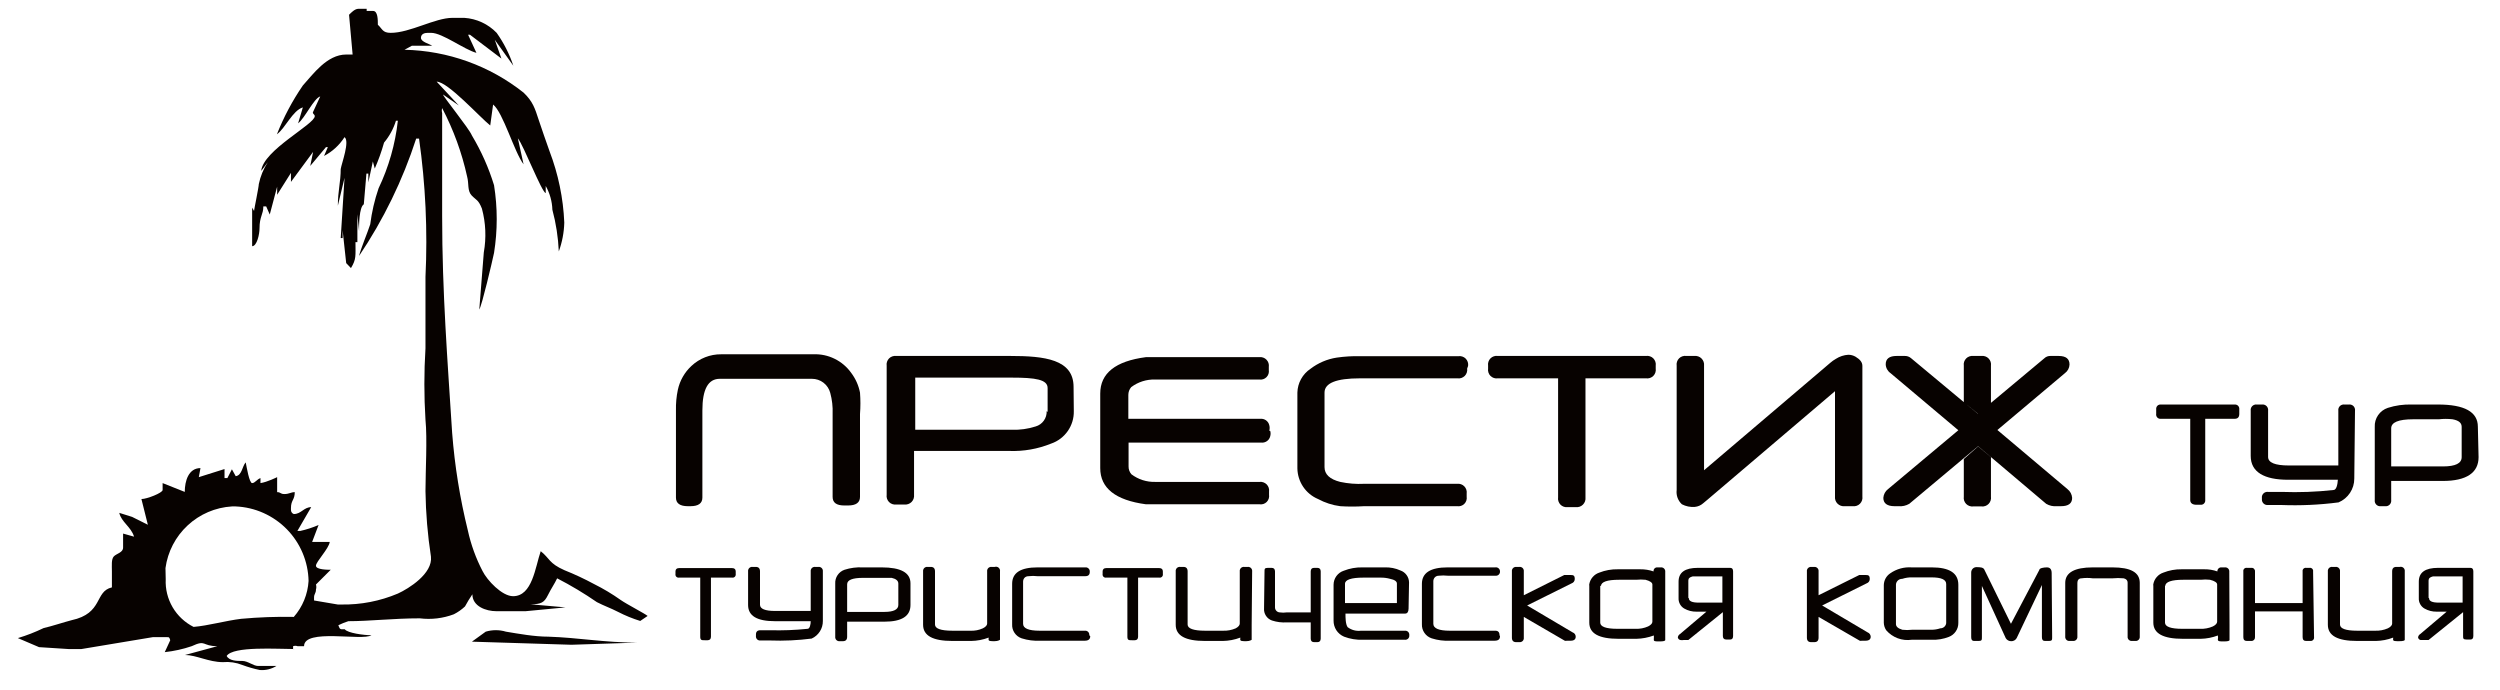 <?xml version="1.0" encoding="UTF-8"?> <svg xmlns="http://www.w3.org/2000/svg" width="105" height="29" viewBox="0 0 105 29" fill="none"><path d="M44 17.3V16.3C44 15.94 43.5 15.86 42.49 15.86H38.44V18.05H42.5C42.839 18.061 43.177 18.014 43.5 17.91C43.637 17.87 43.757 17.785 43.84 17.669C43.923 17.553 43.966 17.413 43.96 17.27M45.1 17.27C45.106 17.568 45.017 17.86 44.846 18.104C44.675 18.349 44.432 18.533 44.15 18.63C43.592 18.856 42.992 18.962 42.39 18.94H38.39V20.78C38.396 20.835 38.39 20.892 38.372 20.944C38.353 20.997 38.324 21.045 38.284 21.084C38.245 21.123 38.197 21.154 38.144 21.172C38.092 21.19 38.035 21.196 37.98 21.19H37.64C37.585 21.197 37.529 21.191 37.477 21.172C37.425 21.154 37.377 21.124 37.338 21.084C37.3 21.044 37.271 20.996 37.254 20.944C37.236 20.891 37.232 20.835 37.24 20.78V15.36C37.232 15.305 37.236 15.249 37.254 15.196C37.271 15.144 37.3 15.096 37.338 15.056C37.377 15.016 37.425 14.986 37.477 14.968C37.529 14.949 37.585 14.943 37.64 14.95H42.43C43.87 14.95 45.09 15.09 45.09 16.25L45.1 17.27Z" fill="#070200"></path><path d="M61.62 15.48C61.628 15.536 61.624 15.593 61.606 15.646C61.588 15.7 61.558 15.749 61.519 15.789C61.479 15.828 61.43 15.858 61.376 15.876C61.323 15.894 61.266 15.898 61.21 15.89H57.12C56.12 15.89 55.63 16.09 55.63 16.49V19.62C55.63 19.92 55.85 20.13 56.29 20.24C56.618 20.31 56.955 20.337 57.29 20.32H61.2C61.255 20.313 61.311 20.319 61.363 20.338C61.415 20.356 61.463 20.386 61.501 20.426C61.54 20.465 61.569 20.514 61.586 20.566C61.603 20.619 61.608 20.675 61.6 20.73V20.86C61.608 20.914 61.604 20.97 61.587 21.023C61.57 21.075 61.541 21.123 61.502 21.162C61.463 21.201 61.415 21.23 61.362 21.247C61.31 21.264 61.254 21.268 61.2 21.26H57.29C56.957 21.281 56.623 21.281 56.29 21.26C55.964 21.218 55.649 21.116 55.36 20.96C55.105 20.853 54.887 20.674 54.733 20.445C54.578 20.215 54.494 19.946 54.49 19.67V16.49C54.495 16.291 54.547 16.097 54.643 15.923C54.739 15.749 54.875 15.6 55.04 15.49C55.362 15.244 55.74 15.082 56.14 15.02C56.471 14.972 56.806 14.952 57.14 14.96H61.25C61.306 14.951 61.363 14.956 61.416 14.974C61.47 14.991 61.519 15.021 61.559 15.061C61.598 15.101 61.628 15.15 61.646 15.204C61.664 15.257 61.668 15.314 61.66 15.37L61.62 15.48Z" fill="#070200"></path><path d="M69.54 15.48C69.548 15.536 69.544 15.593 69.526 15.646C69.508 15.7 69.478 15.749 69.439 15.789C69.399 15.828 69.35 15.858 69.296 15.876C69.243 15.894 69.186 15.898 69.13 15.89H66.59V20.89C66.596 20.945 66.59 21.001 66.572 21.054C66.553 21.107 66.523 21.154 66.484 21.194C66.445 21.233 66.397 21.263 66.344 21.282C66.291 21.3 66.235 21.306 66.18 21.3H65.84C65.785 21.307 65.729 21.301 65.677 21.282C65.624 21.264 65.577 21.234 65.538 21.194C65.5 21.154 65.471 21.106 65.454 21.053C65.436 21.001 65.432 20.945 65.44 20.89V15.89H62.91C62.854 15.898 62.797 15.894 62.743 15.876C62.69 15.858 62.641 15.828 62.601 15.789C62.561 15.749 62.531 15.7 62.514 15.646C62.496 15.593 62.492 15.536 62.5 15.48V15.36C62.492 15.304 62.496 15.247 62.514 15.194C62.531 15.14 62.561 15.091 62.601 15.051C62.641 15.011 62.69 14.981 62.743 14.964C62.797 14.946 62.854 14.941 62.91 14.95H69.13C69.186 14.941 69.243 14.946 69.296 14.964C69.35 14.981 69.399 15.011 69.439 15.051C69.478 15.091 69.508 15.14 69.526 15.194C69.544 15.247 69.548 15.304 69.54 15.36V15.48Z" fill="#070200"></path><path d="M70.42 20.58C70.406 20.69 70.419 20.802 70.457 20.907C70.496 21.011 70.558 21.105 70.64 21.18C70.806 21.266 70.993 21.305 71.18 21.29C71.31 21.279 71.432 21.226 71.53 21.14L71.71 20.99L77.07 16.43V20.85C77.064 20.905 77.07 20.961 77.088 21.014C77.106 21.067 77.136 21.114 77.176 21.154C77.215 21.193 77.263 21.223 77.316 21.242C77.368 21.26 77.424 21.266 77.48 21.26H77.82C77.875 21.267 77.931 21.261 77.983 21.242C78.035 21.224 78.083 21.194 78.121 21.154C78.16 21.114 78.189 21.066 78.206 21.014C78.223 20.961 78.228 20.905 78.22 20.85V15.37C78.22 15.22 78.13 15.1 77.93 14.98C77.838 14.928 77.735 14.9 77.63 14.9C77.445 14.911 77.266 14.97 77.11 15.07C77.024 15.118 76.944 15.175 76.87 15.24L71.57 19.75V15.36C71.576 15.305 71.57 15.248 71.552 15.196C71.533 15.143 71.503 15.095 71.464 15.056C71.425 15.016 71.377 14.986 71.324 14.968C71.271 14.95 71.215 14.944 71.16 14.95H70.83C70.774 14.941 70.717 14.946 70.663 14.964C70.61 14.981 70.561 15.011 70.521 15.051C70.481 15.091 70.451 15.14 70.434 15.194C70.416 15.247 70.412 15.304 70.42 15.36V20.58Z" fill="#070200"></path><path d="M83.08 17.38L82.48 16.89V15.36C82.472 15.305 82.476 15.249 82.493 15.196C82.51 15.144 82.54 15.096 82.578 15.056C82.617 15.016 82.664 14.986 82.717 14.968C82.769 14.949 82.825 14.943 82.88 14.95H83.22C83.275 14.943 83.331 14.949 83.383 14.968C83.435 14.986 83.483 15.016 83.521 15.056C83.56 15.096 83.589 15.144 83.606 15.196C83.623 15.249 83.628 15.305 83.62 15.36V16.92L83.08 17.38ZM83.08 18.75L83.62 19.2V20.86C83.628 20.915 83.623 20.971 83.606 21.023C83.589 21.076 83.56 21.124 83.521 21.164C83.483 21.204 83.435 21.234 83.383 21.252C83.331 21.271 83.275 21.277 83.22 21.27H82.88C82.825 21.277 82.769 21.271 82.717 21.252C82.664 21.234 82.617 21.204 82.578 21.164C82.54 21.124 82.51 21.076 82.493 21.023C82.476 20.971 82.472 20.915 82.48 20.86V19.28L83.08 18.75ZM86.83 20.54C86.888 20.584 86.935 20.64 86.97 20.703C87.004 20.767 87.025 20.838 87.03 20.91C87.03 21.14 86.88 21.26 86.56 21.26H86.39C86.233 21.275 86.076 21.24 85.94 21.16L83.08 18.74L80.19 21.16C80.051 21.241 79.89 21.276 79.73 21.26H79.57C79.26 21.26 79.1 21.14 79.1 20.91C79.105 20.838 79.126 20.767 79.16 20.703C79.194 20.64 79.242 20.584 79.3 20.54L82.25 18.07L79.4 15.67C79.34 15.628 79.291 15.573 79.256 15.509C79.221 15.444 79.202 15.373 79.2 15.3C79.2 15.07 79.35 14.95 79.66 14.95H80C80.095 14.947 80.187 14.979 80.26 15.04L83.07 17.38L85.86 15.05C85.894 15.016 85.935 14.99 85.98 14.973C86.024 14.956 86.072 14.948 86.12 14.95H86.46C86.77 14.95 86.92 15.07 86.92 15.31C86.917 15.38 86.899 15.449 86.866 15.512C86.833 15.574 86.787 15.628 86.73 15.67L83.89 18.06L86.83 20.54Z" fill="#070200"></path><path d="M94.05 17.38C94.05 17.52 93.99 17.59 93.85 17.59H92.62V21C92.623 21.027 92.62 21.055 92.611 21.08C92.602 21.106 92.588 21.129 92.568 21.149C92.549 21.168 92.526 21.183 92.5 21.191C92.474 21.2 92.447 21.203 92.42 21.2H92.25C92.08 21.2 91.99 21.13 91.99 21V17.59H90.76C90.732 17.594 90.703 17.59 90.677 17.581C90.65 17.572 90.626 17.556 90.607 17.536C90.587 17.515 90.573 17.49 90.565 17.463C90.557 17.436 90.555 17.408 90.56 17.38V17.19C90.557 17.163 90.56 17.136 90.569 17.11C90.578 17.084 90.592 17.061 90.611 17.041C90.631 17.022 90.654 17.008 90.68 16.999C90.705 16.99 90.733 16.987 90.76 16.99H93.85C93.877 16.987 93.904 16.99 93.93 16.999C93.956 17.008 93.979 17.022 93.998 17.041C94.018 17.061 94.032 17.084 94.041 17.11C94.05 17.136 94.053 17.163 94.05 17.19V17.38Z" fill="#070200"></path><path d="M98.88 20.1C98.881 20.313 98.819 20.522 98.701 20.7C98.584 20.878 98.416 21.017 98.22 21.1C97.421 21.205 96.615 21.241 95.81 21.21H95.25C95.22 21.213 95.189 21.209 95.16 21.201C95.131 21.191 95.104 21.177 95.081 21.157C95.058 21.138 95.039 21.114 95.025 21.087C95.011 21.06 95.002 21.03 95 21V20.92C94.995 20.885 94.998 20.849 95.009 20.815C95.021 20.781 95.04 20.75 95.065 20.725C95.09 20.7 95.121 20.681 95.155 20.67C95.189 20.658 95.225 20.655 95.26 20.66H95.83C96.558 20.687 97.286 20.66 98.01 20.58C98.13 20.58 98.18 20.34 98.19 20.15H96.1C95.1 20.15 94.53 19.83 94.53 19.15V17.25C94.525 17.215 94.528 17.179 94.539 17.145C94.551 17.111 94.57 17.08 94.595 17.055C94.62 17.03 94.651 17.011 94.685 17C94.719 16.988 94.755 16.985 94.79 16.99H95C95.035 16.985 95.071 16.988 95.105 17C95.139 17.011 95.17 17.03 95.195 17.055C95.22 17.08 95.239 17.111 95.25 17.145C95.262 17.179 95.265 17.215 95.26 17.25V19.19C95.26 19.43 95.55 19.55 96.13 19.55H98.21V17.25C98.205 17.215 98.208 17.179 98.219 17.145C98.231 17.111 98.25 17.08 98.275 17.055C98.3 17.03 98.331 17.011 98.365 17C98.399 16.988 98.435 16.985 98.47 16.99H98.65C98.685 16.985 98.721 16.988 98.755 17C98.789 17.011 98.82 17.03 98.845 17.055C98.87 17.08 98.889 17.111 98.9 17.145C98.912 17.179 98.915 17.215 98.91 17.25L98.88 20.1Z" fill="#070200"></path><path d="M103.39 19.16V17.93C103.39 17.76 103.27 17.66 103.01 17.61C102.817 17.588 102.623 17.588 102.43 17.61H101.35C100.73 17.61 100.43 17.74 100.43 17.99V19.59H102.6C103.13 19.59 103.39 19.46 103.39 19.2M104.1 19.2C104.1 19.85 103.6 20.2 102.6 20.2H100.43V21C100.435 21.035 100.432 21.071 100.42 21.105C100.409 21.139 100.39 21.17 100.365 21.195C100.34 21.22 100.309 21.239 100.275 21.251C100.241 21.262 100.205 21.265 100.17 21.26H100C99.965 21.265 99.928 21.262 99.895 21.251C99.861 21.239 99.83 21.22 99.805 21.195C99.78 21.17 99.761 21.139 99.749 21.105C99.738 21.071 99.735 21.035 99.74 21V17.93C99.731 17.755 99.78 17.582 99.88 17.437C99.979 17.293 100.123 17.185 100.29 17.13C100.613 17.027 100.951 16.98 101.29 16.99H102.4C103.51 16.99 104.07 17.3 104.07 17.92L104.1 19.2Z" fill="#070200"></path><path fill-rule="evenodd" clip-rule="evenodd" d="M10.59 8.72V9.72V10.34C10.79 10.34 10.9 9.84 10.9 9.59C10.9 9.09 11.06 9.01 11.06 8.67H11.18L11.33 9.01L11.64 7.84V8.18L12.22 7.26V7.64L13.15 6.38L13.03 6.97L13.69 6.18H13.77L13.61 6.55C13.961 6.366 14.257 6.094 14.47 5.76C14.7 5.93 14.35 6.85 14.31 7.1C14.31 7.64 14.19 8.02 14.19 8.64L14.47 7.47L14.31 10H14.39V9.67L14.54 11.05L14.74 11.26C14.97 10.88 14.93 10.75 14.93 10.17H15.01V9L15.08 9.71C15.08 9.46 15.08 8.71 15.28 8.58L15.39 7.29H15.47V7.66L15.66 6.78L15.74 7.08C15.895 6.726 16.026 6.362 16.13 5.99C16.356 5.72 16.526 5.407 16.63 5.07H16.71C16.601 6.055 16.327 7.015 15.9 7.91C15.732 8.4 15.615 8.906 15.55 9.42C15.43 9.79 15.16 10.42 15.08 10.75C16.106 9.227 16.914 7.567 17.48 5.82H17.6C17.873 7.744 17.964 9.689 17.87 11.63C17.87 12.63 17.87 13.63 17.87 14.63C17.808 15.629 17.808 16.631 17.87 17.63C17.95 18.42 17.87 19.8 17.87 20.63C17.884 21.551 17.96 22.47 18.1 23.38C18.18 24.09 17.17 24.72 16.71 24.93C15.961 25.247 15.153 25.403 14.34 25.39H14.19L13.19 25.22V25.1C13.19 24.93 13.27 24.93 13.27 24.76C13.291 24.692 13.291 24.619 13.27 24.55L13.89 23.93C13.77 23.93 13.27 23.93 13.27 23.76C13.27 23.59 13.81 23.05 13.85 22.76H13.42H13.11L13.38 22.05C13.132 22.157 12.874 22.241 12.61 22.3H12.49L13.07 21.3C12.76 21.3 12.65 21.59 12.34 21.59C12.305 21.578 12.274 21.555 12.253 21.524C12.232 21.494 12.22 21.457 12.22 21.42V21.34C12.22 21 12.38 21 12.38 20.67C12.22 20.67 12.14 20.75 11.95 20.75C11.76 20.75 11.8 20.67 11.64 20.67C11.64 20.5 11.64 20.04 11.64 20.04C11.64 20.04 11.22 20.25 10.94 20.29V20.08C10.79 20.13 10.71 20.29 10.59 20.29C10.47 20.29 10.36 19.62 10.32 19.42C10.17 19.58 10.17 19.96 9.9 20L9.74 19.71L9.55 20.08H9.43V20C9.43 19.87 9.43 19.83 9.43 19.7L8.35 20.04L8.42 19.66C7.92 19.66 7.76 20.2 7.76 20.66L6.83 20.29C6.83 20.41 6.83 20.46 6.83 20.58C6.83 20.7 6.17 20.96 5.94 20.96L6.21 22.04L5.55 21.71L5.01 21.54C5.09 21.92 5.51 22.13 5.63 22.54L5.17 22.41V22.54V22.87V23C5.17 23.21 4.89 23.25 4.78 23.37C4.67 23.49 4.7 23.75 4.7 24V24.67C3.96 24.84 4.35 25.76 3 26.05C2.69 26.13 2.18 26.3 1.83 26.38C1.482 26.548 1.121 26.689 0.75 26.8L1.64 27.18L2.88 27.26H3.42L6.42 26.76H7C7.11 26.76 7.11 26.76 7.15 26.89L6.92 27.39C7.305 27.348 7.684 27.265 8.05 27.14C8.67 26.85 8.47 27.14 9.13 27.14L7.77 27.51C8.24 27.51 8.77 27.81 9.36 27.81C9.639 27.785 9.92 27.826 10.18 27.93C10.418 28.018 10.662 28.089 10.91 28.14C11.156 28.161 11.401 28.101 11.61 27.97H11.18H10.84C10.64 27.97 10.41 27.76 10.18 27.76C9.95 27.76 9.63 27.76 9.52 27.55C9.79 27.13 11.65 27.26 12.39 27.26H12.31V27.14C12.371 27.118 12.439 27.118 12.5 27.14H12.77C12.77 26.38 15.21 26.93 15.6 26.68C15.29 26.68 14.6 26.59 14.48 26.43H14.36C14.25 26.43 14.25 26.34 14.21 26.26C14.346 26.193 14.486 26.136 14.63 26.09C15.52 26.09 16.53 25.97 17.63 25.97C18.113 26.03 18.604 25.972 19.06 25.8C19.232 25.713 19.39 25.602 19.53 25.47C19.624 25.295 19.728 25.124 19.84 24.96C19.84 25.47 20.42 25.67 20.84 25.67H22.08L23.75 25.51L22.28 25.38C22.74 25.38 22.86 25.3 23.01 25C23.16 24.7 23.28 24.54 23.4 24.29C23.977 24.587 24.535 24.921 25.07 25.29C25.38 25.45 25.65 25.54 25.96 25.7C26.258 25.854 26.57 25.981 26.89 26.08L27.2 25.87C27.12 25.79 26.31 25.37 26.07 25.2C25.714 24.948 25.34 24.724 24.95 24.53C24.548 24.313 24.134 24.119 23.71 23.95C23.05 23.66 23.09 23.45 22.71 23.15C22.48 23.82 22.36 25.04 21.55 25.04C21.08 25.04 20.46 24.37 20.27 23.99C19.988 23.45 19.78 22.875 19.65 22.28C19.318 20.934 19.097 19.563 18.99 18.18C18.8 15.18 18.57 12.29 18.57 9.07V4.75C18.551 4.681 18.551 4.609 18.57 4.54C19.047 5.449 19.4 6.417 19.62 7.42C19.7 7.71 19.62 8.01 19.81 8.21C20 8.41 20.09 8.38 20.24 8.76C20.402 9.36 20.429 9.988 20.32 10.6L20.13 13C20.24 12.83 20.67 11 20.75 10.62C20.9 9.679 20.9 8.721 20.75 7.78C20.526 7.048 20.213 6.347 19.82 5.69C19.7 5.39 18.58 4.02 18.61 3.97L19.27 4.43L18.34 3.43C18.81 3.43 20.16 4.93 20.59 5.27L20.71 4.39C21.13 4.72 21.6 6.39 21.99 6.9L21.75 5.81C21.99 6.1 22.75 8.07 22.92 8.11V7.81C23.093 8.116 23.189 8.459 23.2 8.81C23.353 9.382 23.443 9.969 23.47 10.56C23.611 10.172 23.689 9.763 23.7 9.35C23.657 8.323 23.447 7.31 23.08 6.35C22.92 5.89 22.77 5.48 22.62 5.02C22.47 4.56 22.38 4.26 21.99 3.89C20.564 2.76 18.808 2.128 16.99 2.09L17.3 1.92H18.15C18.03 1.84 17.68 1.76 17.68 1.59C17.68 1.42 17.84 1.38 17.96 1.38H18.11C18.58 1.38 19.51 2.09 20.01 2.22L19.66 1.46H19.74L21.06 2.46L20.78 1.67L21.56 2.76C21.396 2.268 21.16 1.803 20.86 1.38C20.501 1.008 20.016 0.783 19.5 0.75H19C18.27 0.75 17.22 1.38 16.41 1.38C16.06 1.38 16.06 1.21 15.87 1.04C15.87 0.83 15.87 0.46 15.67 0.46H15.4V0.37H15.05C14.9 0.37 14.74 0.54 14.66 0.62L14.81 2.29H14.54C13.73 2.29 13.14 3.13 12.72 3.59C12.281 4.23 11.915 4.918 11.63 5.64C11.98 5.39 12.29 4.64 12.72 4.51L12.52 5.18C12.8 4.97 13.18 4.13 13.45 4.05L13.14 4.72C13.14 4.8 13.22 4.8 13.22 4.88C13.22 5.22 11.05 6.31 10.97 7.18L11.25 6.81C11.067 7.09 10.938 7.402 10.87 7.73C10.87 7.85 10.67 8.81 10.67 8.86M6.95 23.86C7.044 23.172 7.373 22.538 7.882 22.066C8.39 21.594 9.047 21.312 9.74 21.27H9.9C10.712 21.305 11.48 21.649 12.049 22.23C12.617 22.811 12.943 23.587 12.96 24.4C12.927 24.958 12.709 25.489 12.34 25.91C11.602 25.896 10.865 25.923 10.13 25.99C9.47 26.07 8.74 26.28 8.13 26.33C7.763 26.145 7.457 25.858 7.249 25.503C7.042 25.148 6.941 24.741 6.96 24.33L6.95 23.86ZM26.76 26.99C25.4 26.99 24.28 26.78 23.03 26.74C22.45 26.74 21.79 26.62 21.25 26.53C20.973 26.447 20.677 26.447 20.4 26.53L19.82 26.95L24 27.08L26.76 26.99Z" fill="#070200"></path><path d="M42 26.25C42 26.31 42 26.52 42 26.87C42 26.87 41.93 26.93 41.77 26.93C41.61 26.93 41.51 26.93 41.52 26.85C41.53 26.77 41.52 26.78 41.52 26.78C41.287 26.869 41.04 26.916 40.79 26.92H40C39.18 26.92 38.77 26.7 38.77 26.24V24C38.767 23.974 38.769 23.948 38.778 23.924C38.786 23.899 38.8 23.877 38.818 23.858C38.837 23.84 38.859 23.826 38.883 23.818C38.908 23.809 38.934 23.807 38.96 23.81H39.09C39.21 23.81 39.27 23.87 39.27 24V26.23C39.27 26.4 39.51 26.49 40 26.49H40.75C40.932 26.5 41.114 26.465 41.28 26.39C41.4 26.33 41.46 26.26 41.46 26.19V24C41.457 23.974 41.459 23.948 41.468 23.924C41.476 23.899 41.49 23.877 41.508 23.858C41.527 23.84 41.549 23.826 41.574 23.818C41.598 23.809 41.624 23.807 41.65 23.81H41.78C41.808 23.801 41.837 23.799 41.866 23.805C41.895 23.811 41.921 23.824 41.943 23.843C41.965 23.862 41.982 23.887 41.992 23.914C42.002 23.942 42.005 23.971 42 24V26.25Z" fill="#070200"></path><path d="M45.79 26.72C45.79 26.85 45.71 26.91 45.56 26.91H43.69C43.426 26.924 43.162 26.89 42.91 26.81C42.788 26.769 42.683 26.689 42.611 26.582C42.538 26.476 42.503 26.349 42.51 26.22V24.52C42.51 24.06 42.86 23.83 43.58 23.83H45.58C45.606 23.827 45.632 23.829 45.656 23.838C45.681 23.846 45.703 23.86 45.721 23.878C45.74 23.897 45.754 23.919 45.762 23.944C45.77 23.968 45.773 23.994 45.77 24.02C45.77 24.14 45.71 24.2 45.58 24.2H43.58C43.454 24.185 43.326 24.185 43.2 24.2C43.04 24.2 42.97 24.32 42.97 24.43V26.2C42.97 26.39 43.2 26.49 43.66 26.49H45.56C45.586 26.487 45.612 26.489 45.636 26.498C45.661 26.506 45.683 26.52 45.701 26.538C45.72 26.557 45.734 26.579 45.742 26.604C45.75 26.628 45.753 26.654 45.75 26.68L45.79 26.72Z" fill="#070200"></path><path d="M53.11 24C53.11 23.9 53.11 23.85 53.25 23.85H53.41C53.5 23.85 53.55 23.9 53.55 24V25.5C53.547 25.554 53.565 25.607 53.601 25.648C53.636 25.689 53.686 25.715 53.74 25.72C53.843 25.735 53.947 25.735 54.05 25.72H55.05V24C55.05 23.9 55.1 23.85 55.19 23.85H55.33C55.42 23.85 55.47 23.9 55.47 24V26.82C55.47 26.92 55.42 26.97 55.33 26.97H55.19C55.1 26.97 55.05 26.92 55.05 26.82V26.14H54.05C53.837 26.154 53.623 26.127 53.42 26.06C53.317 26.023 53.228 25.953 53.169 25.861C53.109 25.769 53.081 25.66 53.09 25.55L53.11 24Z" fill="#070200"></path><path d="M58.67 25.33V24.51C58.67 24.42 58.58 24.35 58.38 24.31C58.253 24.275 58.122 24.258 57.99 24.26H57.26C56.75 24.26 56.49 24.35 56.49 24.52V25.33H58.67ZM59.16 25.56C59.16 25.69 59.11 25.77 59.02 25.77H56.51C56.51 25.93 56.51 26.21 56.6 26.34C56.76 26.462 56.961 26.516 57.16 26.49H59C59.026 26.487 59.052 26.489 59.076 26.498C59.101 26.506 59.123 26.52 59.142 26.538C59.16 26.557 59.174 26.579 59.182 26.604C59.191 26.628 59.193 26.654 59.19 26.68C59.193 26.706 59.191 26.732 59.182 26.756C59.174 26.781 59.16 26.803 59.142 26.822C59.123 26.84 59.101 26.854 59.076 26.862C59.052 26.871 59.026 26.873 59 26.87H57.24C56.971 26.88 56.702 26.836 56.45 26.74C56.317 26.684 56.204 26.589 56.125 26.468C56.047 26.346 56.007 26.204 56.01 26.06V24.56C56.01 24.429 56.052 24.301 56.129 24.195C56.206 24.089 56.315 24.01 56.44 23.97C56.688 23.872 56.953 23.824 57.22 23.83H58.16C58.387 23.822 58.613 23.866 58.82 23.96C58.924 23.997 59.014 24.064 59.078 24.154C59.143 24.243 59.178 24.35 59.18 24.46L59.16 25.56Z" fill="#070200"></path><path d="M66.05 26.56C66.088 26.573 66.121 26.597 66.144 26.629C66.167 26.661 66.18 26.7 66.18 26.74C66.18 26.85 66.11 26.91 65.97 26.91H65.81C65.781 26.919 65.749 26.919 65.72 26.91L64 25.91V26.78C64.003 26.806 64.001 26.832 63.992 26.856C63.984 26.881 63.97 26.903 63.952 26.922C63.933 26.94 63.911 26.954 63.886 26.962C63.862 26.971 63.836 26.973 63.81 26.97H63.68C63.56 26.97 63.5 26.91 63.5 26.78V24C63.497 23.975 63.499 23.95 63.507 23.926C63.515 23.902 63.528 23.881 63.545 23.863C63.562 23.845 63.583 23.83 63.607 23.821C63.63 23.812 63.655 23.808 63.68 23.81H63.81C63.836 23.807 63.862 23.809 63.886 23.818C63.911 23.826 63.933 23.84 63.952 23.858C63.97 23.877 63.984 23.899 63.992 23.924C64.001 23.948 64.003 23.974 64 24V25L65.7 24.15H65.78H65.93C66.07 24.15 66.14 24.15 66.14 24.32C66.14 24.36 66.127 24.399 66.104 24.431C66.081 24.463 66.048 24.487 66.01 24.5L64.14 25.43L66.05 26.56Z" fill="#070200"></path><path d="M70.91 25.11V24.38C70.91 24.29 70.97 24.24 71.09 24.21H72.34V25.31H71.34C71.07 25.31 70.93 25.25 70.93 25.12M70.5 25.12C70.495 25.208 70.516 25.296 70.558 25.374C70.6 25.452 70.663 25.516 70.74 25.56C70.895 25.648 71.071 25.693 71.25 25.69H71.67L70.56 26.63C70.535 26.645 70.513 26.665 70.498 26.689C70.482 26.713 70.472 26.741 70.47 26.77C70.47 26.77 70.47 26.85 70.57 26.88C70.619 26.89 70.67 26.89 70.72 26.88H70.91L72.36 25.71V26.71C72.36 26.81 72.41 26.86 72.5 26.86H72.67C72.75 26.86 72.79 26.81 72.79 26.71V24C72.79 23.9 72.75 23.85 72.67 23.85H71.31C70.77 23.85 70.5 24.04 70.5 24.43V25.12Z" fill="#070200"></path><path d="M81.74 26.21V24.53C81.74 24.34 81.53 24.25 81.12 24.25H80.3C80.164 24.247 80.029 24.267 79.9 24.31C79.72 24.31 79.63 24.45 79.63 24.56V26.21C79.63 26.317 79.72 26.397 79.9 26.45C80.033 26.466 80.167 26.466 80.3 26.45H81.12C81.246 26.45 81.371 26.43 81.49 26.39C81.65 26.39 81.74 26.26 81.74 26.16M82.25 26.16C82.252 26.288 82.215 26.413 82.143 26.518C82.072 26.624 81.969 26.705 81.85 26.75C81.621 26.839 81.376 26.88 81.13 26.87H80.29C80.092 26.898 79.891 26.877 79.704 26.807C79.517 26.737 79.35 26.621 79.22 26.47C79.159 26.378 79.124 26.271 79.12 26.16V24.57C79.123 24.473 79.148 24.378 79.195 24.292C79.242 24.207 79.309 24.134 79.39 24.08C79.652 23.896 79.97 23.808 80.29 23.83H81.13C81.88 23.83 82.25 24.07 82.25 24.56V26.16Z" fill="#070200"></path><path d="M86.19 26.76C86.19 26.87 86.19 26.92 86.06 26.92H85.89C85.8 26.92 85.76 26.87 85.76 26.76V24.57L84.7 26.8C84.677 26.841 84.644 26.875 84.603 26.898C84.563 26.921 84.516 26.932 84.47 26.93C84.423 26.931 84.377 26.919 84.337 26.896C84.297 26.874 84.263 26.84 84.24 26.8L83.24 24.61V26.76C83.24 26.87 83.24 26.92 83.11 26.92H82.91C82.83 26.92 82.79 26.87 82.79 26.76V24.05C82.789 23.991 82.81 23.934 82.85 23.89C82.869 23.869 82.892 23.852 82.918 23.84C82.943 23.828 82.971 23.821 83 23.82C83.15 23.82 83.31 23.82 83.35 23.94L84.46 26.2L85.65 23.94C85.65 23.86 85.84 23.83 85.97 23.83C86.1 23.83 86.17 23.91 86.17 24.07L86.19 26.76Z" fill="#070200"></path><path d="M89.87 26.73C89.873 26.756 89.871 26.782 89.862 26.806C89.854 26.831 89.84 26.853 89.821 26.872C89.803 26.89 89.781 26.904 89.756 26.912C89.732 26.921 89.706 26.923 89.68 26.92H89.55C89.524 26.923 89.498 26.921 89.474 26.912C89.449 26.904 89.427 26.89 89.408 26.872C89.39 26.853 89.376 26.831 89.368 26.806C89.359 26.782 89.357 26.756 89.36 26.73V24.47C89.36 24.38 89.31 24.32 89.2 24.29C89.04 24.274 88.879 24.274 88.72 24.29H87.9C87.741 24.268 87.579 24.268 87.42 24.29C87.3 24.29 87.25 24.38 87.25 24.48V26.73C87.253 26.756 87.251 26.782 87.242 26.806C87.234 26.831 87.22 26.853 87.201 26.872C87.183 26.89 87.161 26.904 87.136 26.912C87.112 26.921 87.086 26.923 87.06 26.92H86.93C86.904 26.923 86.878 26.921 86.853 26.912C86.829 26.904 86.807 26.89 86.788 26.872C86.77 26.853 86.756 26.831 86.748 26.806C86.739 26.782 86.737 26.756 86.74 26.73V24.48C86.74 24.05 87.13 23.83 87.9 23.83H88.72C89.49 23.83 89.87 24.04 89.87 24.48V26.73Z" fill="#070200"></path><path d="M97.19 26.76C97.193 26.781 97.191 26.802 97.185 26.822C97.179 26.842 97.168 26.861 97.153 26.876C97.139 26.892 97.121 26.904 97.102 26.911C97.082 26.919 97.061 26.922 97.04 26.92H96.86C96.76 26.92 96.71 26.87 96.71 26.76V25.68H94.71V26.76C94.711 26.781 94.708 26.803 94.701 26.823C94.693 26.843 94.681 26.861 94.666 26.876C94.651 26.892 94.633 26.903 94.613 26.911C94.593 26.918 94.571 26.922 94.55 26.92H94.37C94.27 26.92 94.22 26.87 94.22 26.76V24C94.216 23.98 94.218 23.959 94.224 23.939C94.23 23.919 94.241 23.901 94.256 23.886C94.271 23.872 94.289 23.861 94.309 23.854C94.328 23.848 94.349 23.846 94.37 23.85H94.55C94.571 23.847 94.592 23.849 94.612 23.855C94.632 23.861 94.651 23.872 94.666 23.886C94.681 23.901 94.693 23.919 94.701 23.938C94.709 23.958 94.712 23.979 94.71 24V25.33H96.71V24C96.706 23.98 96.708 23.959 96.714 23.939C96.72 23.919 96.731 23.901 96.746 23.886C96.761 23.872 96.779 23.861 96.799 23.854C96.818 23.848 96.839 23.846 96.86 23.85H97C97.02 23.846 97.041 23.848 97.061 23.854C97.081 23.861 97.099 23.872 97.114 23.886C97.128 23.901 97.139 23.919 97.146 23.939C97.152 23.959 97.153 23.98 97.15 24L97.19 26.76Z" fill="#070200"></path><path d="M30.9 24.11C30.903 24.13 30.902 24.151 30.895 24.171C30.889 24.191 30.878 24.209 30.863 24.224C30.849 24.238 30.831 24.249 30.811 24.256C30.791 24.262 30.77 24.263 30.75 24.26H29.86V26.74C29.86 26.84 29.81 26.89 29.72 26.89H29.6C29.47 26.89 29.41 26.89 29.41 26.74V24.26H28.52C28.499 24.263 28.478 24.262 28.459 24.256C28.439 24.249 28.421 24.238 28.406 24.224C28.391 24.209 28.38 24.191 28.374 24.171C28.368 24.151 28.366 24.13 28.37 24.11V24C28.37 23.91 28.42 23.86 28.52 23.86H30.75C30.85 23.86 30.9 23.91 30.9 24V24.11Z" fill="#070200"></path><path d="M34.56 26.08C34.562 26.236 34.519 26.389 34.435 26.52C34.352 26.651 34.232 26.756 34.09 26.82C33.51 26.895 32.924 26.922 32.34 26.9H31.94C31.914 26.903 31.888 26.901 31.863 26.892C31.839 26.884 31.817 26.87 31.798 26.852C31.78 26.833 31.766 26.811 31.758 26.786C31.749 26.762 31.747 26.736 31.75 26.71V26.65C31.75 26.53 31.81 26.47 31.94 26.47H32.35C32.874 26.484 33.398 26.464 33.92 26.41C34.01 26.41 34.05 26.23 34.05 26.09H32.55C31.8 26.09 31.42 25.87 31.42 25.41V24C31.416 23.974 31.419 23.948 31.428 23.924C31.436 23.899 31.45 23.877 31.468 23.858C31.487 23.84 31.509 23.826 31.533 23.818C31.558 23.809 31.584 23.807 31.61 23.81H31.74C31.86 23.81 31.92 23.87 31.92 24V25.4C31.92 25.57 32.13 25.66 32.55 25.66H34.05V24C34.047 23.974 34.049 23.948 34.058 23.924C34.066 23.899 34.08 23.877 34.098 23.858C34.117 23.84 34.139 23.826 34.163 23.818C34.188 23.809 34.214 23.807 34.24 23.81H34.37C34.395 23.807 34.422 23.809 34.446 23.818C34.471 23.826 34.493 23.84 34.511 23.858C34.53 23.877 34.544 23.899 34.552 23.924C34.56 23.948 34.563 23.974 34.56 24V26.08Z" fill="#070200"></path><path d="M37.73 25.39V24.51C37.73 24.39 37.63 24.31 37.45 24.27H37.03H36.25C35.8 24.27 35.58 24.36 35.58 24.54V25.7H37.15C37.53 25.7 37.73 25.6 37.73 25.41M38.24 25.41C38.24 25.88 37.87 26.11 37.15 26.11H35.58V26.74C35.58 26.87 35.52 26.93 35.4 26.93H35.27C35.244 26.933 35.218 26.931 35.194 26.922C35.169 26.914 35.147 26.9 35.128 26.881C35.11 26.863 35.096 26.841 35.088 26.816C35.079 26.792 35.077 26.766 35.08 26.74V24.51C35.073 24.384 35.107 24.259 35.178 24.155C35.248 24.05 35.351 23.971 35.47 23.93C35.715 23.851 35.973 23.817 36.23 23.83H37.03C37.83 23.83 38.24 24.05 38.24 24.5V25.41Z" fill="#070200"></path><path d="M48.84 24.11C48.843 24.13 48.842 24.151 48.836 24.171C48.829 24.191 48.818 24.209 48.804 24.224C48.789 24.238 48.771 24.249 48.751 24.256C48.731 24.262 48.71 24.263 48.69 24.26H47.8V26.74C47.8 26.84 47.75 26.89 47.66 26.89H47.54C47.41 26.89 47.35 26.89 47.35 26.74V24.26H46.46C46.44 24.263 46.419 24.262 46.399 24.256C46.379 24.249 46.361 24.238 46.346 24.224C46.331 24.209 46.321 24.191 46.314 24.171C46.308 24.151 46.306 24.13 46.31 24.11V24C46.31 23.91 46.36 23.86 46.46 23.86H48.69C48.79 23.86 48.84 23.91 48.84 24V24.11Z" fill="#070200"></path><path d="M52.57 26.25C52.57 26.31 52.57 26.52 52.57 26.87C52.57 26.87 52.5 26.93 52.34 26.93C52.18 26.93 52.08 26.93 52.09 26.85C52.1 26.77 52.09 26.78 52.09 26.78C51.856 26.869 51.609 26.916 51.36 26.92H50.61C49.79 26.92 49.38 26.7 49.38 26.24V24C49.377 23.974 49.379 23.948 49.388 23.924C49.396 23.899 49.41 23.877 49.428 23.858C49.447 23.84 49.469 23.826 49.493 23.818C49.518 23.809 49.544 23.807 49.57 23.81H49.7C49.82 23.81 49.88 23.87 49.88 24V26.23C49.88 26.4 50.13 26.49 50.61 26.49H51.36C51.545 26.498 51.73 26.464 51.9 26.39C52.01 26.33 52.07 26.26 52.07 26.19V24C52.066 23.974 52.069 23.948 52.078 23.924C52.086 23.899 52.1 23.877 52.118 23.858C52.136 23.84 52.159 23.826 52.183 23.818C52.208 23.809 52.234 23.807 52.26 23.81H52.4C52.425 23.807 52.452 23.809 52.476 23.818C52.501 23.826 52.523 23.84 52.541 23.858C52.56 23.877 52.574 23.899 52.582 23.924C52.59 23.948 52.593 23.974 52.59 24L52.57 26.25Z" fill="#070200"></path><path d="M63 26.72C63 26.85 62.93 26.91 62.77 26.91H60.9C60.639 26.923 60.378 26.889 60.13 26.81C60.007 26.769 59.901 26.69 59.827 26.583C59.753 26.477 59.715 26.349 59.72 26.22V24.52C59.72 24.06 60.08 23.83 60.8 23.83H62.8C62.825 23.826 62.85 23.827 62.874 23.833C62.898 23.84 62.921 23.852 62.94 23.868C62.959 23.884 62.974 23.904 62.985 23.927C62.995 23.95 63 23.975 63 24C63.002 24.025 62.998 24.05 62.989 24.073C62.979 24.096 62.965 24.117 62.947 24.135C62.929 24.152 62.907 24.165 62.883 24.173C62.86 24.18 62.835 24.183 62.81 24.18H60.81C60.684 24.166 60.556 24.166 60.43 24.18C60.28 24.18 60.2 24.3 60.2 24.41V26.2C60.2 26.39 60.43 26.49 60.89 26.49H62.8C62.92 26.49 62.98 26.55 62.98 26.68L63 26.72Z" fill="#070200"></path><path d="M67.21 24.6V26.15C67.21 26.32 67.45 26.41 67.93 26.41H68.69C68.872 26.418 69.053 26.384 69.22 26.31C69.34 26.25 69.4 26.18 69.4 26.11V25.11V24.55C69.4 24.47 69.3 24.4 69.11 24.35C68.98 24.337 68.85 24.337 68.72 24.35H68C67.5 24.35 67.25 24.44 67.24 24.61M69.94 26.26C69.94 26.32 69.94 26.53 69.94 26.88C69.94 26.92 69.86 26.94 69.7 26.94C69.53 26.94 69.45 26.94 69.46 26.86C69.47 26.78 69.46 26.69 69.46 26.69C69.226 26.777 68.979 26.824 68.73 26.83H67.98C67.16 26.83 66.75 26.61 66.75 26.15V24.6C66.744 24.577 66.744 24.553 66.75 24.53C66.771 24.42 66.821 24.317 66.895 24.233C66.969 24.148 67.064 24.085 67.17 24.05C67.418 23.952 67.683 23.904 67.95 23.91H68.89C69.08 23.907 69.27 23.938 69.45 24C69.447 23.978 69.449 23.955 69.456 23.934C69.462 23.913 69.474 23.893 69.489 23.877C69.505 23.86 69.523 23.848 69.544 23.84C69.565 23.832 69.588 23.828 69.61 23.83H69.75C69.776 23.827 69.802 23.829 69.826 23.838C69.851 23.846 69.873 23.86 69.891 23.878C69.91 23.897 69.924 23.919 69.932 23.944C69.941 23.968 69.943 23.994 69.94 24.02V26.26Z" fill="#070200"></path><path d="M78.44 26.56C78.477 26.574 78.509 26.598 78.532 26.63C78.555 26.662 78.568 26.701 78.57 26.74C78.57 26.85 78.5 26.91 78.35 26.91H78.2C78.171 26.919 78.139 26.919 78.11 26.91L76.38 25.91V26.78C76.38 26.91 76.32 26.97 76.2 26.97H76.07C75.95 26.97 75.89 26.91 75.89 26.78V24C75.887 23.975 75.889 23.95 75.897 23.926C75.905 23.902 75.918 23.881 75.935 23.863C75.952 23.845 75.973 23.83 75.997 23.821C76.02 23.812 76.045 23.808 76.07 23.81H76.2C76.225 23.808 76.25 23.812 76.273 23.821C76.296 23.83 76.317 23.845 76.335 23.863C76.352 23.881 76.365 23.902 76.373 23.926C76.38 23.95 76.383 23.975 76.38 24V25L78.09 24.15H78.17H78.32C78.46 24.15 78.53 24.15 78.53 24.32C78.53 24.36 78.517 24.399 78.494 24.431C78.471 24.463 78.438 24.487 78.4 24.5L76.53 25.43L78.44 26.56Z" fill="#070200"></path><path d="M101 26.25C101 26.31 101 26.52 101 26.87C101 26.91 100.92 26.93 100.76 26.93C100.59 26.93 100.5 26.93 100.51 26.85C100.52 26.77 100.51 26.78 100.51 26.78C100.28 26.868 100.036 26.915 99.79 26.92H99C98.18 26.92 97.77 26.7 97.77 26.24V24C97.767 23.974 97.769 23.948 97.778 23.924C97.786 23.899 97.8 23.877 97.818 23.858C97.837 23.84 97.859 23.826 97.883 23.818C97.908 23.809 97.934 23.807 97.96 23.81H98.09C98.116 23.807 98.142 23.809 98.166 23.818C98.191 23.826 98.213 23.84 98.231 23.858C98.25 23.877 98.264 23.899 98.272 23.924C98.281 23.948 98.283 23.974 98.28 24V26.23C98.28 26.4 98.52 26.49 99 26.49H99.75C99.935 26.498 100.12 26.464 100.29 26.39C100.41 26.33 100.47 26.26 100.47 26.19V24C100.47 23.87 100.53 23.81 100.65 23.81H100.79C100.817 23.803 100.846 23.803 100.873 23.81C100.9 23.816 100.925 23.83 100.946 23.849C100.967 23.867 100.982 23.891 100.992 23.918C101.001 23.944 101.004 23.972 101 24V26.25Z" fill="#070200"></path><path d="M102 25.11V24.38C102 24.29 102.06 24.24 102.18 24.21H103.43V25.31H102.43C102.15 25.31 102.02 25.25 102.02 25.12M101.59 25.12C101.585 25.208 101.605 25.296 101.648 25.374C101.69 25.452 101.753 25.516 101.83 25.56C101.985 25.648 102.161 25.693 102.34 25.69H102.76L101.65 26.63C101.625 26.645 101.603 26.665 101.588 26.689C101.572 26.713 101.562 26.741 101.56 26.77C101.56 26.77 101.56 26.85 101.66 26.88H101.81H102L103.45 25.71V26.71C103.45 26.81 103.45 26.86 103.59 26.86H103.76C103.84 26.86 103.88 26.81 103.88 26.71V24C103.88 23.9 103.84 23.85 103.76 23.85H102.4C101.86 23.85 101.59 24.04 101.59 24.43V25.12Z" fill="#070200"></path><path d="M53.35 18.1C53.37 18.172 53.37 18.248 53.35 18.32C53.331 18.404 53.282 18.478 53.212 18.527C53.141 18.577 53.055 18.599 52.97 18.59H47.4V19.59C47.397 19.711 47.44 19.829 47.52 19.92C47.807 20.137 48.16 20.25 48.52 20.24H48.84H52.9C52.955 20.233 53.011 20.239 53.063 20.258C53.115 20.276 53.163 20.306 53.202 20.346C53.24 20.386 53.269 20.434 53.286 20.486C53.303 20.539 53.308 20.595 53.3 20.65V20.78C53.309 20.834 53.304 20.89 53.287 20.943C53.27 20.995 53.241 21.043 53.202 21.082C53.163 21.121 53.115 21.15 53.063 21.167C53.01 21.184 52.954 21.189 52.9 21.18H48.49H48.13C46.85 21.01 46.21 20.5 46.21 19.66V16.53C46.21 15.677 46.85 15.167 48.13 15H48.49H48.77H52.89C52.945 14.993 53.001 14.999 53.053 15.018C53.105 15.036 53.153 15.066 53.191 15.106C53.23 15.146 53.259 15.194 53.276 15.246C53.293 15.299 53.298 15.355 53.29 15.41V15.54C53.298 15.595 53.294 15.65 53.277 15.703C53.26 15.755 53.231 15.803 53.192 15.842C53.153 15.881 53.105 15.91 53.053 15.927C53 15.944 52.944 15.948 52.89 15.94H48.83H48.51C48.15 15.93 47.797 16.043 47.51 16.26C47.431 16.352 47.389 16.469 47.39 16.59V17.59H52.93C53.015 17.581 53.101 17.603 53.171 17.652C53.242 17.702 53.291 17.776 53.31 17.86C53.331 17.935 53.331 18.015 53.31 18.09" fill="#070200"></path><path d="M29 21.26C29.33 21.26 29.5 21.14 29.5 20.9V17.24C29.5 16.35 29.74 15.91 30.23 15.91H34.1C34.276 15.909 34.447 15.966 34.586 16.073C34.725 16.18 34.825 16.33 34.87 16.5C34.948 16.786 34.982 17.083 34.97 17.38V20.87C34.97 21.11 35.13 21.23 35.46 21.23H35.62C35.95 21.23 36.12 21.11 36.12 20.87V17.39C36.143 17.09 36.143 16.79 36.12 16.49C36.062 16.189 35.935 15.905 35.75 15.66C35.571 15.408 35.331 15.205 35.054 15.069C34.776 14.932 34.469 14.867 34.16 14.88H30.29C29.826 14.876 29.378 15.052 29.04 15.37C28.752 15.637 28.553 15.986 28.47 16.37C28.41 16.653 28.384 16.941 28.39 17.23V20.9C28.39 21.14 28.56 21.26 28.89 21.26H29Z" fill="#070200"></path><path d="M90.93 24.6V26.15C90.93 26.32 91.17 26.41 91.65 26.41H92.4C92.585 26.419 92.77 26.384 92.94 26.31C93.06 26.25 93.12 26.18 93.12 26.11V25.11V24.55C93.12 24.47 93.02 24.4 92.82 24.35C92.69 24.335 92.559 24.335 92.43 24.35H91.7C91.2 24.35 90.95 24.44 90.94 24.61M93.64 26.26C93.64 26.32 93.64 26.53 93.64 26.88C93.64 26.92 93.56 26.94 93.4 26.94C93.23 26.94 93.15 26.94 93.15 26.86C93.161 26.804 93.161 26.746 93.15 26.69C92.92 26.778 92.676 26.825 92.43 26.83H91.68C90.86 26.83 90.44 26.61 90.44 26.15V24.6C90.434 24.577 90.434 24.553 90.44 24.53C90.461 24.42 90.511 24.317 90.585 24.233C90.659 24.148 90.754 24.085 90.86 24.05C91.105 23.953 91.367 23.905 91.63 23.91H92.58C92.767 23.907 92.954 23.937 93.13 24C93.128 23.977 93.132 23.954 93.14 23.933C93.148 23.912 93.16 23.893 93.176 23.877C93.192 23.86 93.212 23.848 93.233 23.84C93.254 23.832 93.277 23.828 93.3 23.83H93.44C93.466 23.827 93.492 23.829 93.516 23.838C93.541 23.846 93.563 23.86 93.581 23.878C93.6 23.897 93.614 23.919 93.622 23.944C93.63 23.968 93.633 23.994 93.63 24.02L93.64 26.26Z" fill="#070200"></path></svg> 